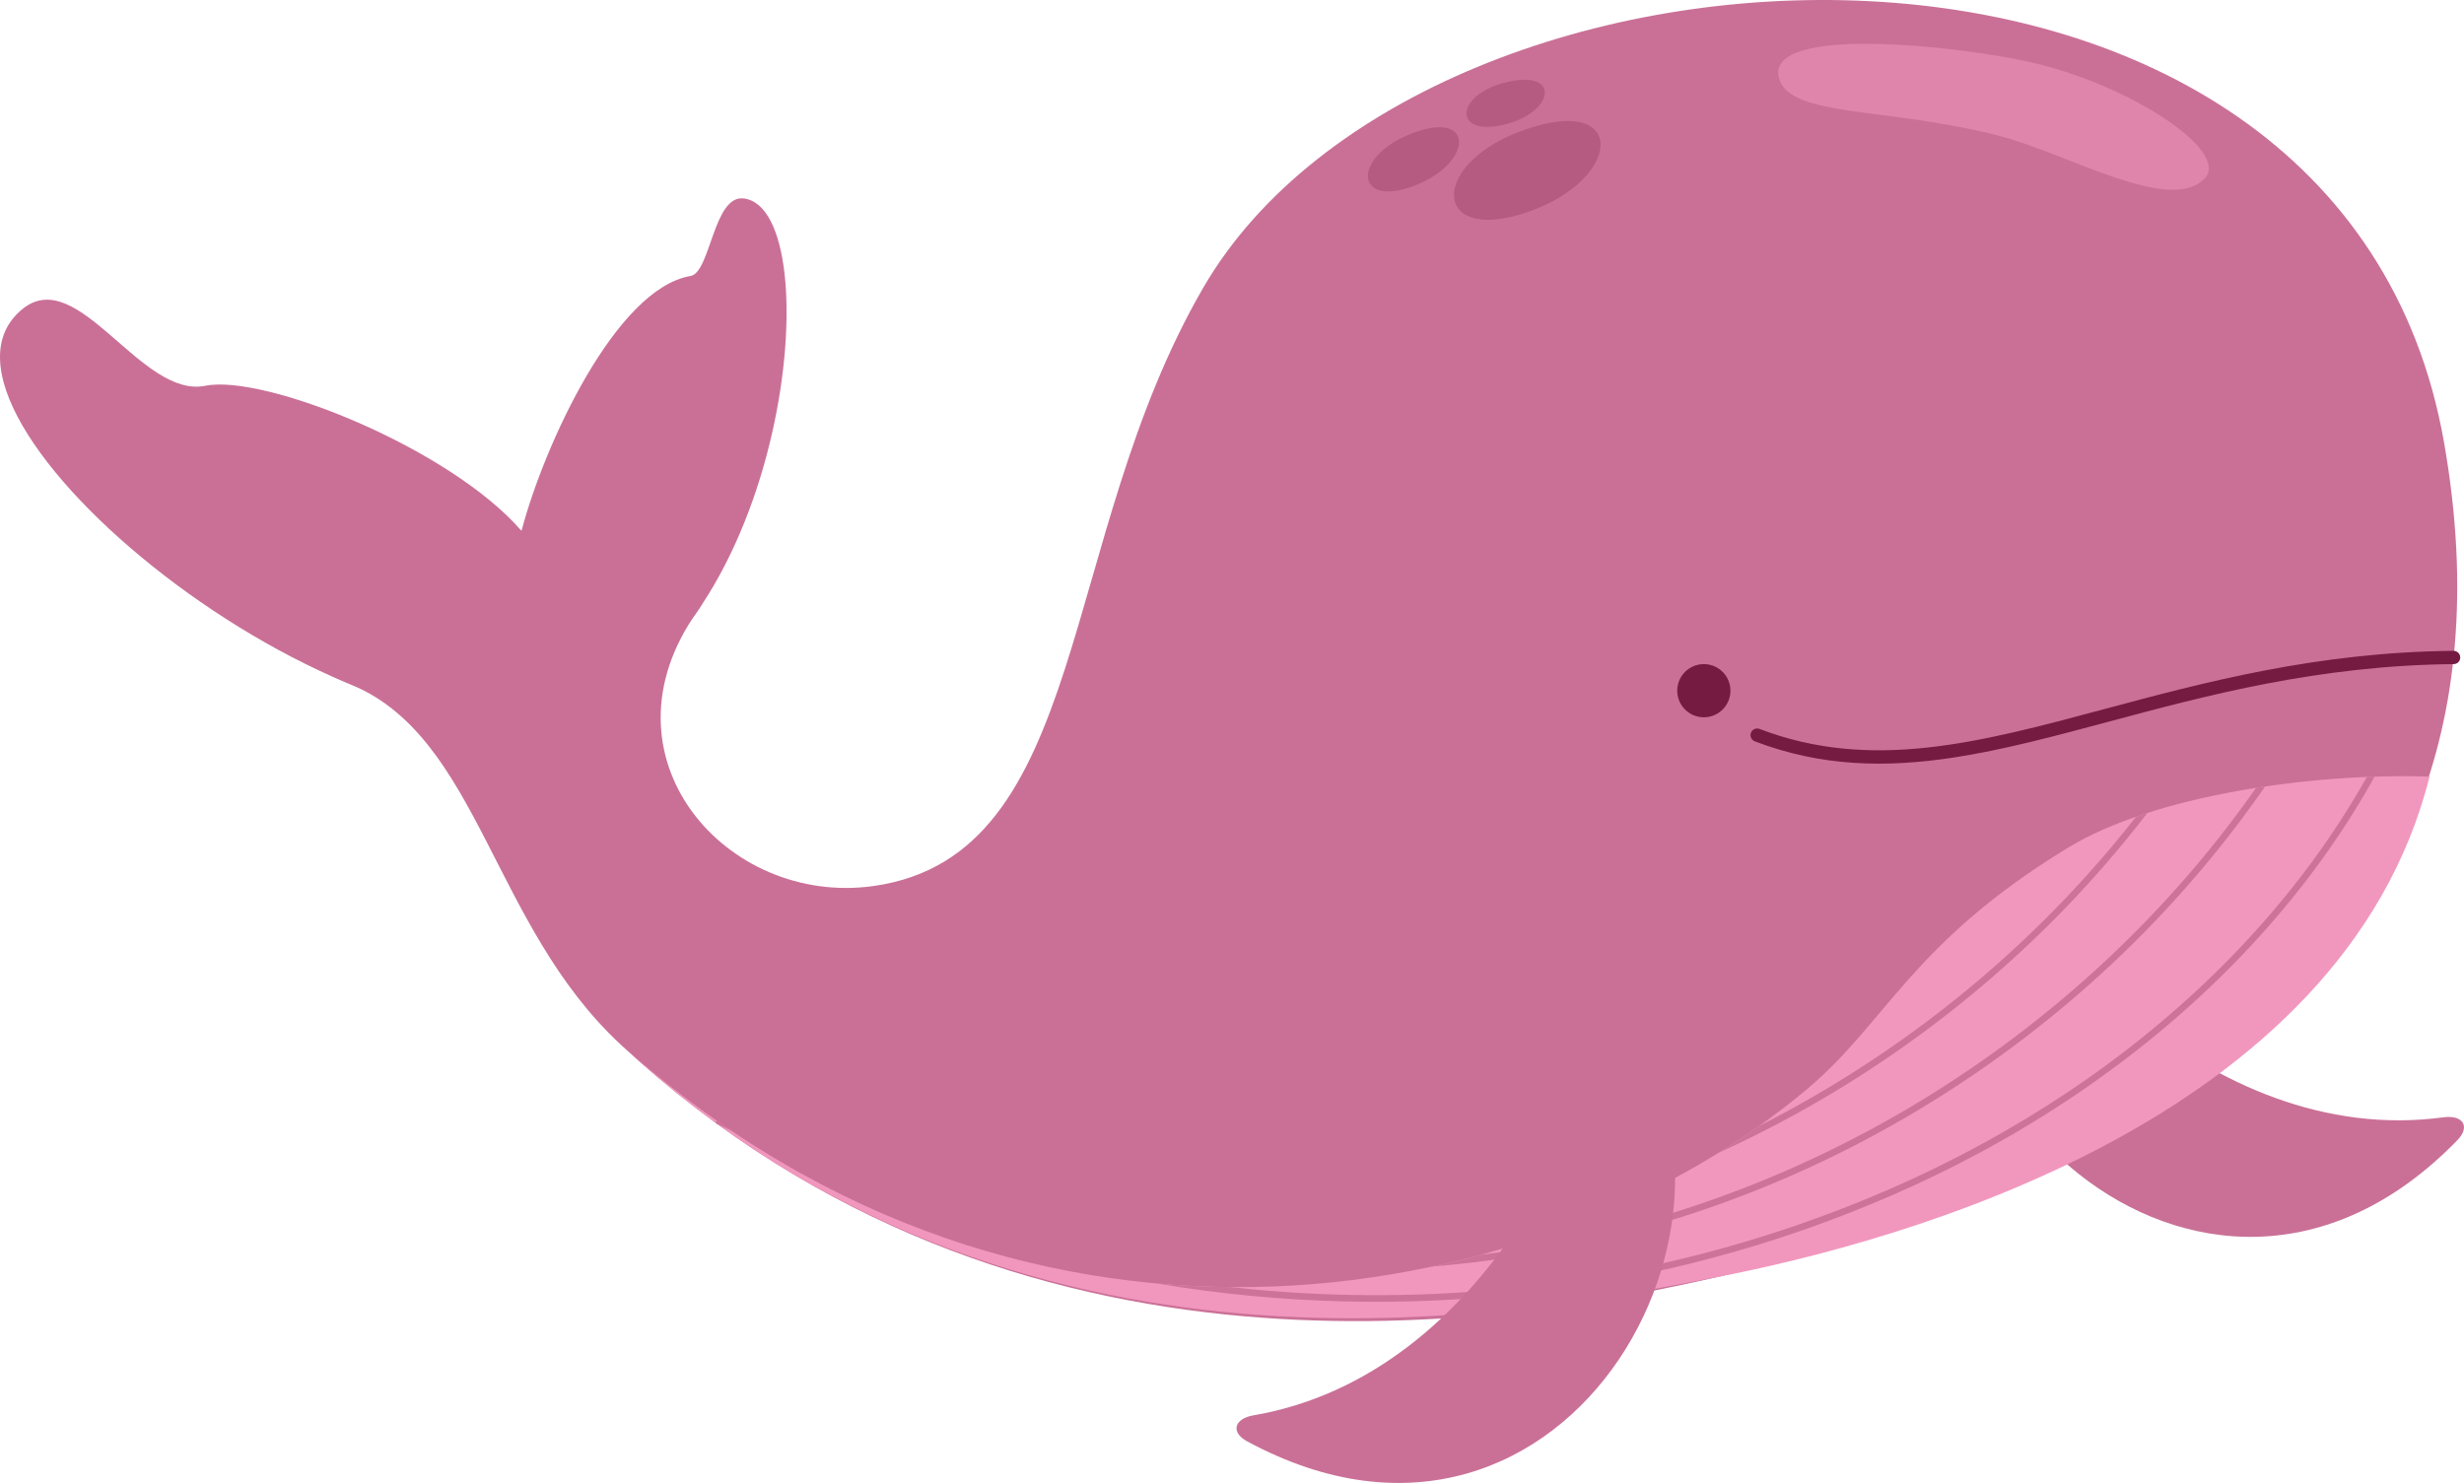 <?xml version="1.0" encoding="utf-8"?>
<!-- Generator: Adobe Illustrator 16.0.0, SVG Export Plug-In . SVG Version: 6.00 Build 0)  -->
<!DOCTYPE svg PUBLIC "-//W3C//DTD SVG 1.1//EN" "http://www.w3.org/Graphics/SVG/1.1/DTD/svg11.dtd">
<svg version="1.1" id="OBJECTS" xmlns="http://www.w3.org/2000/svg" xmlns:xlink="http://www.w3.org/1999/xlink" x="0px" y="0px"
	 width="644.769px" height="388.347px" viewBox="0 0 644.769 388.347" enable-background="new 0 0 644.769 388.347"
	 xml:space="preserve">
<g>
	<g>
		<path fill-rule="evenodd" clip-rule="evenodd" fill="#CA7097" d="M643.021,298.435c-66.967,68.988-156.196-18.104-124.244-82.929
			c8.121,24.211,58.294,85.351,120.638,76.927C644.43,291.753,646.545,294.804,643.021,298.435z"/>
		<path fill-rule="evenodd" clip-rule="evenodd" fill="#CA7097" d="M449.155,334.29c79.265-18.074,217.409-64.559,190.393-218.487
			C612.656-37.396,373.456-25.455,314.927,75.191c-38.338,65.931-29.756,148.604-86.227,156.692
			c-38.641,5.537-73.235-33.917-46.194-71.913c26.777-37.62-185.099-20.839-90.324,19.344c33.216,14.082,36.576,62.874,70.271,94.12
			C266.271,369.692,396.476,346.304,449.155,334.29z"/>
		<path fill-rule="evenodd" clip-rule="evenodd" fill="#F197BE" d="M635.754,203.254c-30.932-0.991-72.15,4.964-94.543,18.579
			c-40.878,24.857-47.564,45.743-68.263,63.155c-67.252,56.576-201.923,85.199-310.496-11.553
			c103.82,96.26,233.653,71.104,286.703,60.855C496.634,325.12,613.037,293.792,635.754,203.254z"/>
		<g>
			<defs>
				<path id="SVGID_1_" d="M635.754,203.254c-30.932-0.991-72.15,4.964-94.543,18.579c-40.878,24.857-47.564,45.743-68.263,63.155
					c-67.252,56.576-201.923,85.199-310.496-11.553c103.82,96.26,233.653,71.104,286.703,60.855
					C496.634,325.12,613.037,293.792,635.754,203.254z"/>
			</defs>
			<clipPath id="SVGID_2_">
				<use xlink:href="#SVGID_1_"  overflow="visible"/>
			</clipPath>
			<g clip-path="url(#SVGID_2_)">
				<path fill="#CD739A" d="M412.104,336.772c-63.964,9.812-130.585,1.359-191.371-25.32l0.699-1.59
					c87.319,38.326,186.762,38.857,272.827,1.447c67.83-29.479,118.608-80.264,139.315-139.328l1.64,0.574
					c-20.869,59.519-71.992,110.676-140.265,140.346C468.357,324.46,440.487,332.415,412.104,336.772z"/>
				<path fill="#CD739A" d="M395.013,329.11c-50.397,7.732-114.179,4.084-185.283-30.758l0.764-1.559
					c99.464,48.74,184.517,36.113,238.353,16.936c69.437-24.732,128.113-75.69,160.99-139.808l1.544,0.792
					c-33.075,64.507-92.104,115.771-161.952,140.652C433.779,320.937,415.495,325.968,395.013,329.11z"/>
				<path fill="#CD739A" d="M372.469,324.7c-50.396,7.732-114.178,4.086-185.281-30.758l0.763-1.559
					c99.46,48.736,184.51,36.113,238.354,16.938c69.435-24.732,128.112-75.69,160.99-139.807l1.545,0.793
					c-33.077,64.505-92.106,115.77-161.952,140.648C411.235,316.53,392.955,321.558,372.469,324.7z"/>
			</g>
		</g>
		<path fill-rule="evenodd" clip-rule="evenodd" fill="#CA7097" d="M326.354,377.247c84.571,45.734,143.584-64.102,93.669-116.365
			c-0.49,25.533-30.022,98.902-92.029,109.557C323.006,371.296,321.905,374.839,326.354,377.247z"/>
		<path fill-rule="evenodd" clip-rule="evenodd" fill="#CA7097" d="M149.338,186.299C90.751,204.567-27.801,108.087,5.932,80.839
			c14.526-11.733,30.949,23.54,47.812,20.13c15.339-3.104,63.88,16.22,82.725,37.976c5.878-22.428,24.708-63.406,44.211-66.707
			c5.271-0.891,5.981-21.266,13.935-20.297C217.714,54.756,206.312,168.537,149.338,186.299z"/>
		<path fill="#751B42" d="M511.343,198.253c-17.672,2.71-34.672,2.465-52.161-4.229c-0.896-0.34-1.346-1.344-1.002-2.24
			c0.342-0.895,1.35-1.344,2.241-1.002c29.224,11.18,57.518,3.585,90.283-5.205c26.023-6.98,55.518-14.893,91.331-15.233
			c0.957-0.008,1.744,0.763,1.752,1.721c0.011,0.958-0.736,1.746-1.72,1.753c-35.37,0.337-64.638,8.188-90.462,15.116
			C537.525,192.709,524.253,196.271,511.343,198.253z"/>
		<circle fill-rule="evenodd" clip-rule="evenodd" fill="#751B42" cx="445.853" cy="180.777" r="6.962"/>
		<path fill-rule="evenodd" clip-rule="evenodd" fill="#B55B82" d="M368.15,35.462c-14.575,6.266-13.277,19.218,2.313,13.008
			C386.056,42.259,385.812,27.871,368.15,35.462z"/>
		<path fill-rule="evenodd" clip-rule="evenodd" fill="#B55B82" d="M397.294,34.584c-23.502,9.044-22.238,29.672,2.875,20.774
			C425.28,46.46,425.774,23.622,397.294,34.584z"/>
		<path fill-rule="evenodd" clip-rule="evenodd" fill="#B55B82" d="M393.301,21.748c-12.581,3.416-13.021,14.105,0.384,10.851
			C407.087,29.347,408.55,17.611,393.301,21.748z"/>
		<path fill-rule="evenodd" clip-rule="evenodd" fill="#DF85AC" d="M531.828,16.387c26.361,6.168,51.531,23.227,45.183,30.198
			c-8.858,9.73-35.587-6.244-53.655-10.965c-29.446-7.689-55.191-4.815-57.849-15.232C461.883,6.156,514.04,12.224,531.828,16.387z"
			/>
	</g>
</g>
</svg>
